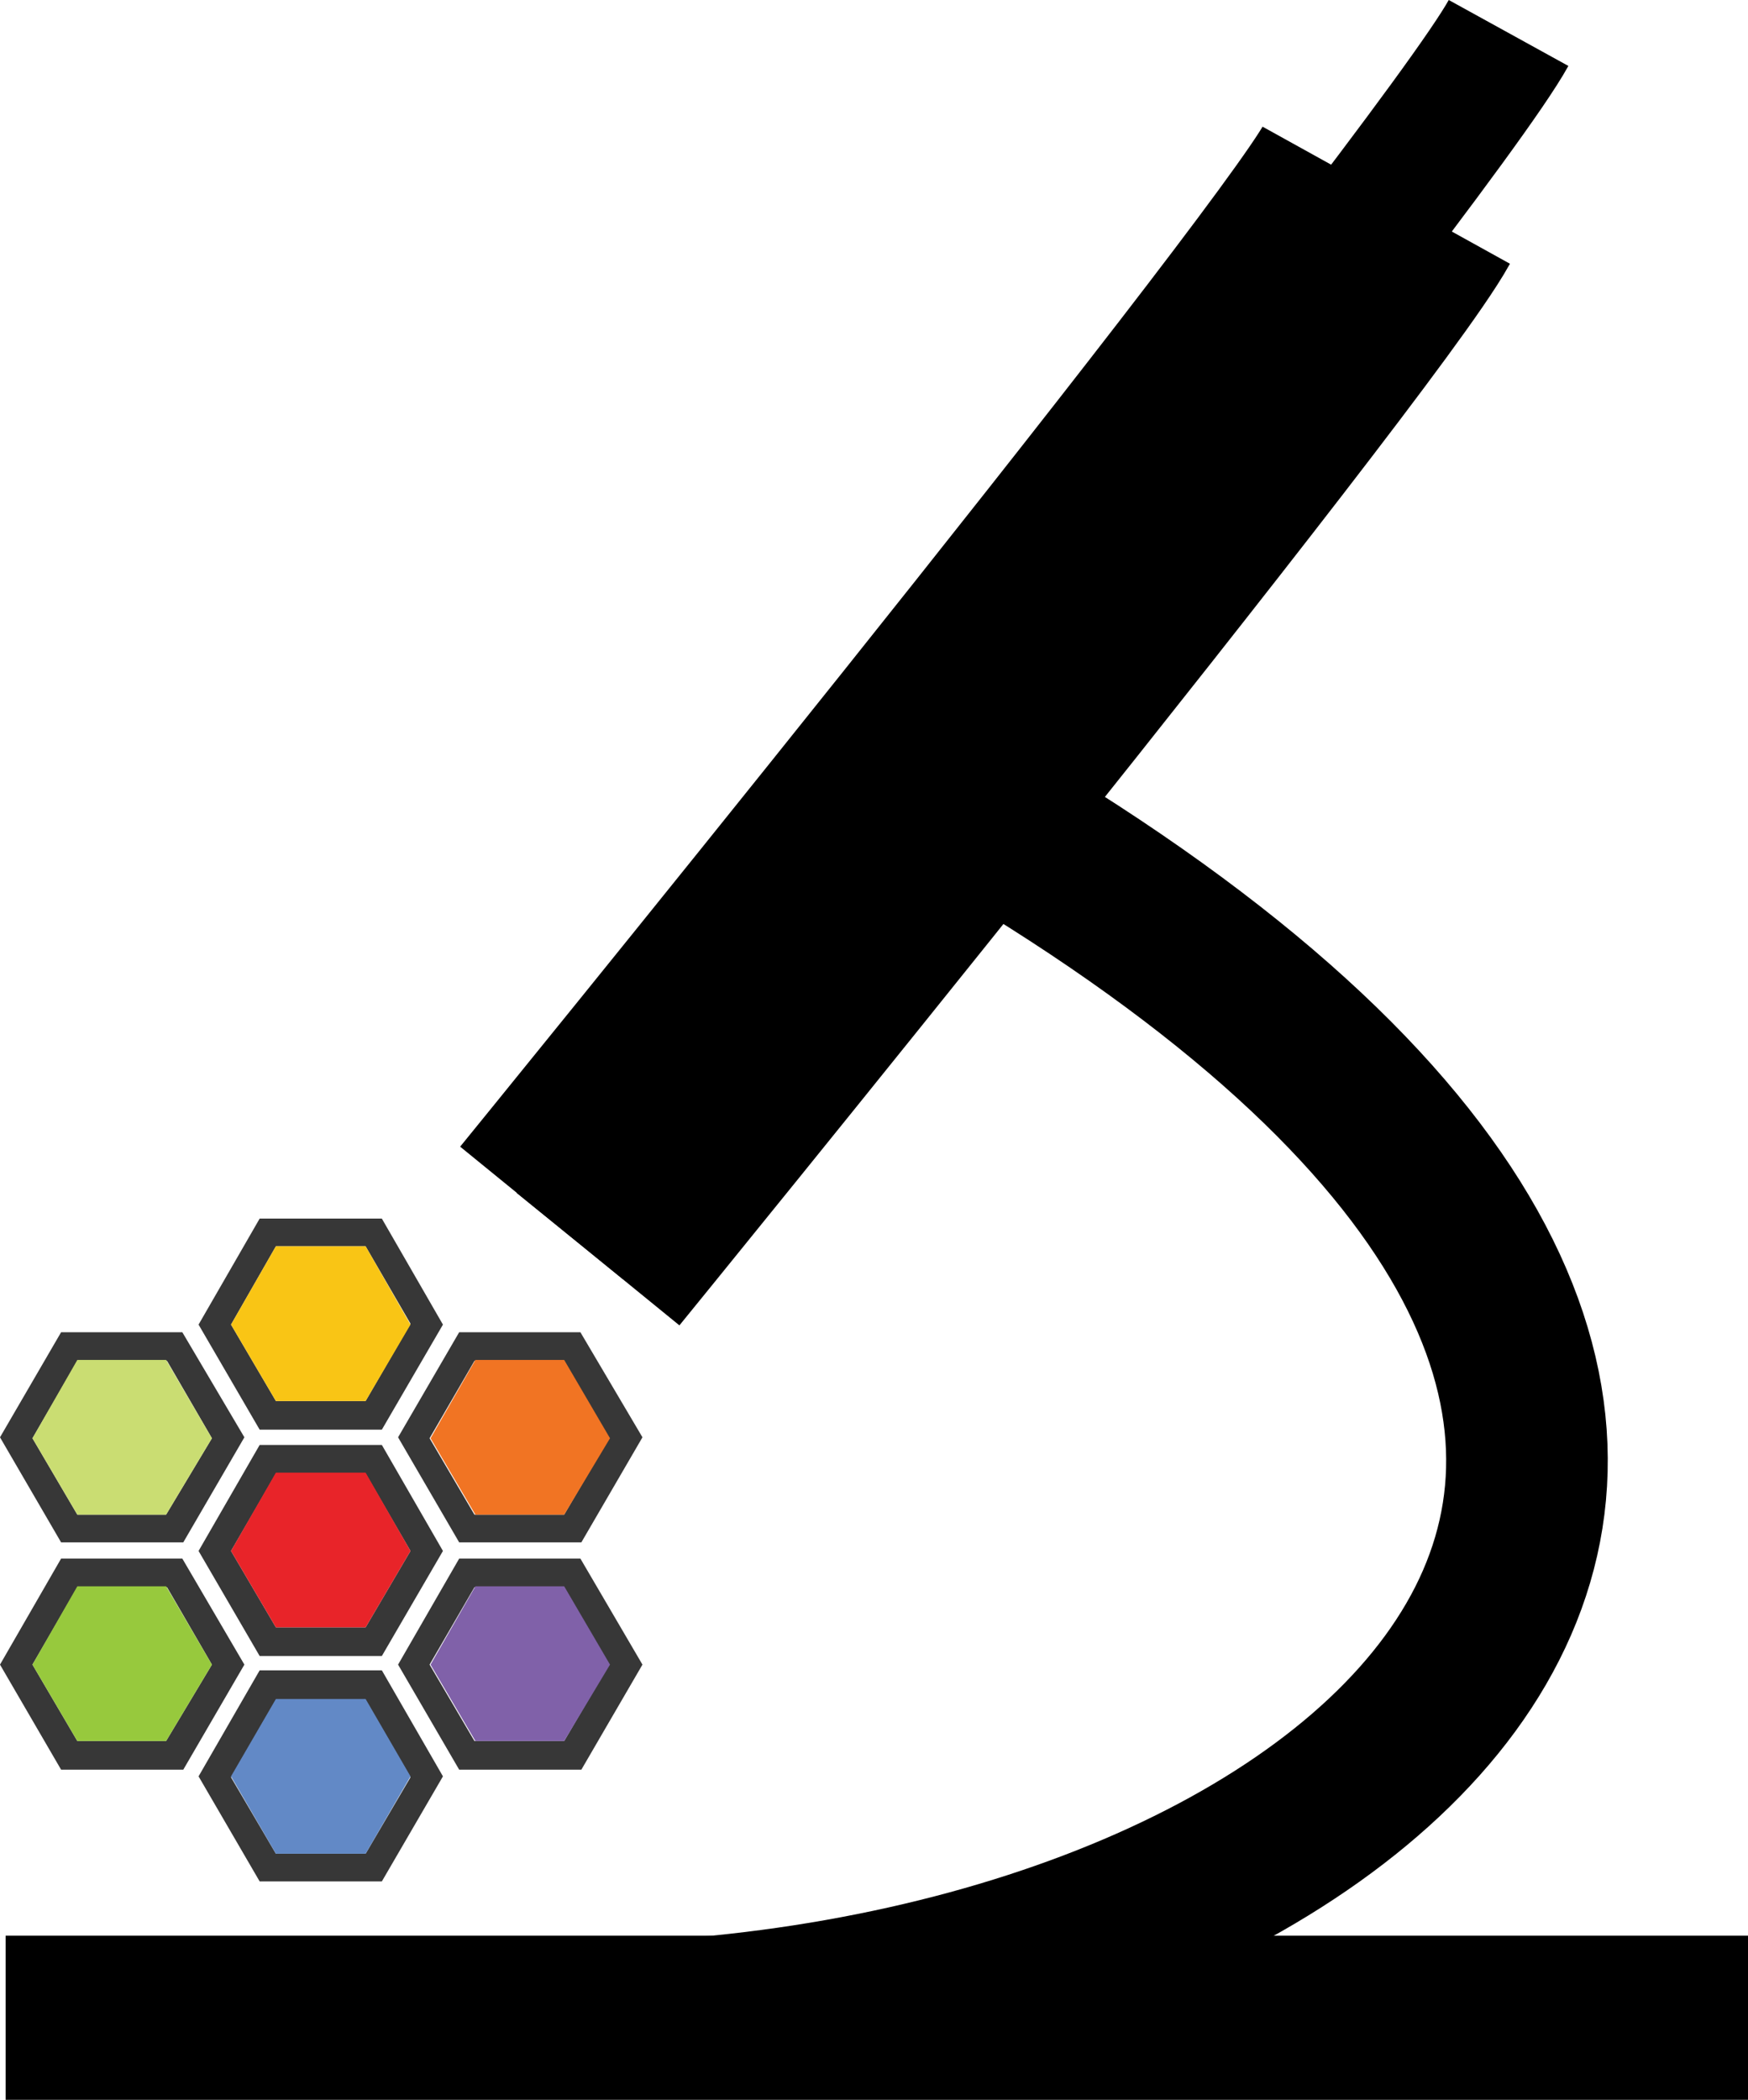 <?xml version="1.0" encoding="UTF-8" standalone="no"?>
<!-- Generator: Adobe Illustrator 21.0.2, SVG Export Plug-In . SVG Version: 6.00 Build 0)  -->

<svg
   xmlns:dc="http://purl.org/dc/elements/1.1/"
   xmlns:cc="http://creativecommons.org/ns#"
   xmlns:rdf="http://www.w3.org/1999/02/22-rdf-syntax-ns#"
   xmlns:svg="http://www.w3.org/2000/svg"
   xmlns="http://www.w3.org/2000/svg"
   xmlns:sodipodi="http://sodipodi.sourceforge.net/DTD/sodipodi-0.dtd"
   xmlns:inkscape="http://www.inkscape.org/namespaces/inkscape"
   version="1.1"
   id="Layer_1"
   x="0px"
   y="0px"
   viewBox="0 0 162.052 194.575"
   xml:space="preserve"
   inkscape:version="0.92.2 5c3e80d, 2017-08-06"
   sodipodi:docname="logo.svg"
   width="162.052"
   height="194.575"><defs
     id="defs3571" /><sodipodi:namedview
     pagecolor="#ffffff"
     bordercolor="#666666"
     borderopacity="1"
     objecttolerance="10"
     gridtolerance="10"
     guidetolerance="10"
     inkscape:pageopacity="0"
     inkscape:pageshadow="2"
     inkscape:window-width="1920"
     inkscape:window-height="1031"
     id="namedview3569"
     showgrid="false"
     inkscape:zoom="2.4347454"
     inkscape:cx="-59.997721"
     inkscape:cy="71.115167"
     inkscape:window-x="0"
     inkscape:window-y="27"
     inkscape:window-maximized="1"
     inkscape:current-layer="Layer_1"
     scale-x="1"
     fit-margin-top="0"
     fit-margin-left="0"
     fit-margin-right="0"
     fit-margin-bottom="0" /><style
     type="text/css"
     id="style3501">
	.st0{fill:#373737;}
	.st1{fill:#E82429;}
	.st2{fill:#6289C6;}
	.st3{fill:#F9C515;}
	.st4{fill:#8061A9;}
	.st5{fill:#F17423;}
	.st6{fill:#97C93D;}
	.st7{fill:#CADD72;}
	.st8{fill:#1E2222;}
</style><g
     id="g3503"
     transform="matrix(0.885,0,0,0.885,0.531,112.83)"><g
       id="g3505"><g
         id="g3507"><path
           class="st0"
           d="M 39.4,23.8 H 26.6 l -6.4,11.1 6.4,11 h 12.8 l 6.4,-11 z m -1.7,19.1 h -9.4 l -4.7,-8 4.7,-8.1 h 9.4 l 4.7,8.1 z"
           id="path3509"
           inkscape:connector-curvature="0"
           style="fill:#373737" /><polygon
           class="st1"
           points="28.3,26.7 23.6,34.9 28.3,42.9 37.7,42.9 42.4,34.9 37.7,26.7 "
           id="polygon3511"
           style="fill:#e82429" /></g><g
         id="g3513"><path
           class="st0"
           d="M 39.4,47.4 H 26.6 l -6.4,11.1 6.4,11 h 12.8 l 6.4,-11 z m -1.7,19.2 h -9.4 l -4.7,-8 4.7,-8.1 h 9.4 l 4.7,8.1 z"
           id="path3515"
           inkscape:connector-curvature="0"
           style="fill:#373737" /><polygon
           class="st2"
           points="28.3,50.4 23.6,58.5 28.3,66.6 37.7,66.6 42.4,58.5 37.7,50.4 "
           id="polygon3517"
           style="fill:#6289c6" /></g><g
         id="g3519"><path
           class="st0"
           d="M 39.4,0.1 H 26.6 l -6.4,11.1 6.4,11 h 12.8 l 6.4,-11 z m -1.7,19.1 h -9.4 l -4.7,-8 4.7,-8.2 h 9.4 l 4.7,8.1 z"
           id="path3521"
           inkscape:connector-curvature="0"
           style="fill:#373737" /><polygon
           class="st3"
           points="28.3,3 23.6,11.2 28.3,19.2 37.7,19.2 42.4,11.2 37.7,3 "
           id="polygon3523"
           style="fill:#f9c515" /></g></g><g
       id="g3525"><g
         id="g3527"><path
           class="st0"
           d="M 60.2,35.7 H 47.5 l -6.4,11.1 6.4,11 h 12.8 l 6.4,-11 z m -1.7,19.1 h -9.4 l -4.7,-8 4.7,-8.1 h 9.4 l 4.7,8.1 z"
           id="path3529"
           inkscape:connector-curvature="0"
           style="fill:#373737" /><polygon
           class="st4"
           points="49.2,38.6 44.5,46.8 49.2,54.8 58.5,54.8 63.3,46.8 58.5,38.6 "
           id="polygon3531"
           style="fill:#8061a9" /></g><g
         id="g3533"><path
           class="st0"
           d="M 60.2,12 H 47.5 l -6.4,11 6.4,11 h 12.8 l 6.4,-11 z m -1.7,19.1 h -9.4 l -4.7,-8 4.7,-8.1 h 9.4 l 4.7,8.1 z"
           id="path3535"
           inkscape:connector-curvature="0"
           style="fill:#373737" /><polygon
           class="st5"
           points="49.2,14.9 44.5,23.1 49.2,31.1 58.5,31.1 63.3,23.1 58.5,14.9 "
           id="polygon3537"
           style="fill:#f17423" /></g></g><g
       id="g3539"><g
         id="g3541"><path
           class="st0"
           d="M 18.5,35.7 H 5.8 l -6.4,11.1 6.4,11 H 18.6 L 25,46.8 Z M 16.8,54.8 H 7.5 l -4.7,-8 4.7,-8.1 h 9.4 l 4.7,8.1 z"
           id="path3543"
           inkscape:connector-curvature="0"
           style="fill:#373737" /><polygon
           class="st6"
           points="7.5,38.6 2.8,46.8 7.5,54.8 16.8,54.8 21.6,46.8 16.8,38.6 "
           id="polygon3545"
           style="fill:#97c93d" /></g><g
         id="g3547"><path
           class="st0"
           d="M 18.5,12 H 5.8 L -0.6,23 5.8,34 H 18.6 L 25,23 Z M 16.8,31.1 H 7.5 L 2.8,23.1 7.5,15 h 9.4 l 4.7,8.1 z"
           id="path3549"
           inkscape:connector-curvature="0"
           style="fill:#373737" /><polygon
           class="st7"
           points="7.5,14.9 2.8,23.1 7.5,31.1 16.8,31.1 21.6,23.1 16.8,14.9 "
           id="polygon3551"
           style="fill:#cadd72" /></g></g></g><path
     style="fill:none;stroke:#000000;stroke-width:15.207;stroke-linecap:butt;stroke-linejoin:miter;stroke-miterlimit:4;stroke-dasharray:none;stroke-opacity:1"
     d="M 0.524,186.972 H 162.052"
     id="path130"
     inkscape:connector-curvature="0" /><path
     style="fill:none;stroke:#000000;stroke-width:7.491px;stroke-linecap:butt;stroke-linejoin:miter;stroke-opacity:1"
     d="M 65.135,186.972 Z"
     id="path136"
     inkscape:connector-curvature="0" /><path
     style="fill:none;stroke:#000000;stroke-width:7.491px;stroke-linecap:butt;stroke-linejoin:miter;stroke-opacity:1"
     d="M 65.135,186.972 Z"
     id="path150"
     inkscape:connector-curvature="0" /><path
     style="fill:none;stroke:#000000;stroke-width:7.491px;stroke-linecap:butt;stroke-linejoin:miter;stroke-opacity:1"
     d="M 65.135,186.972 Z"
     id="path152"
     inkscape:connector-curvature="0" /><path
     style="fill:none;stroke:#000000;stroke-width:7.491px;stroke-linecap:butt;stroke-linejoin:miter;stroke-opacity:1"
     d="M 65.135,186.972 Z"
     id="path154"
     inkscape:connector-curvature="0" /><path
     style="fill:none;stroke:#000000;stroke-width:14.982;stroke-linecap:butt;stroke-linejoin:miter;stroke-miterlimit:4;stroke-dasharray:none;stroke-opacity:1"
     d="M 65.135,186.972 C 134.362,180.818 185.128,128.514 86.672,73.133"
     id="path156"
     inkscape:connector-curvature="0"
     sodipodi:nodetypes="cc" /><path
     style="fill:none;stroke:#000000;stroke-width:26.219;stroke-linecap:butt;stroke-linejoin:miter;stroke-miterlimit:4;stroke-dasharray:none;stroke-opacity:1"
     d="M 128.516,18.089 C 122.412,29.111 52.823,114.533 52.823,114.533"
     id="path4652"
     inkscape:connector-curvature="0"
     sodipodi:nodetypes="cc" /><path
     style="fill:none;stroke:#000000;stroke-width:12.662;stroke-linecap:butt;stroke-linejoin:miter;stroke-miterlimit:4;stroke-dasharray:none;stroke-opacity:1"
     d="M 139.854,3.055 C 132.835,15.795 52.823,114.533 52.823,114.533"
     id="path4652-3"
     inkscape:connector-curvature="0"
     sodipodi:nodetypes="cc" /></svg>